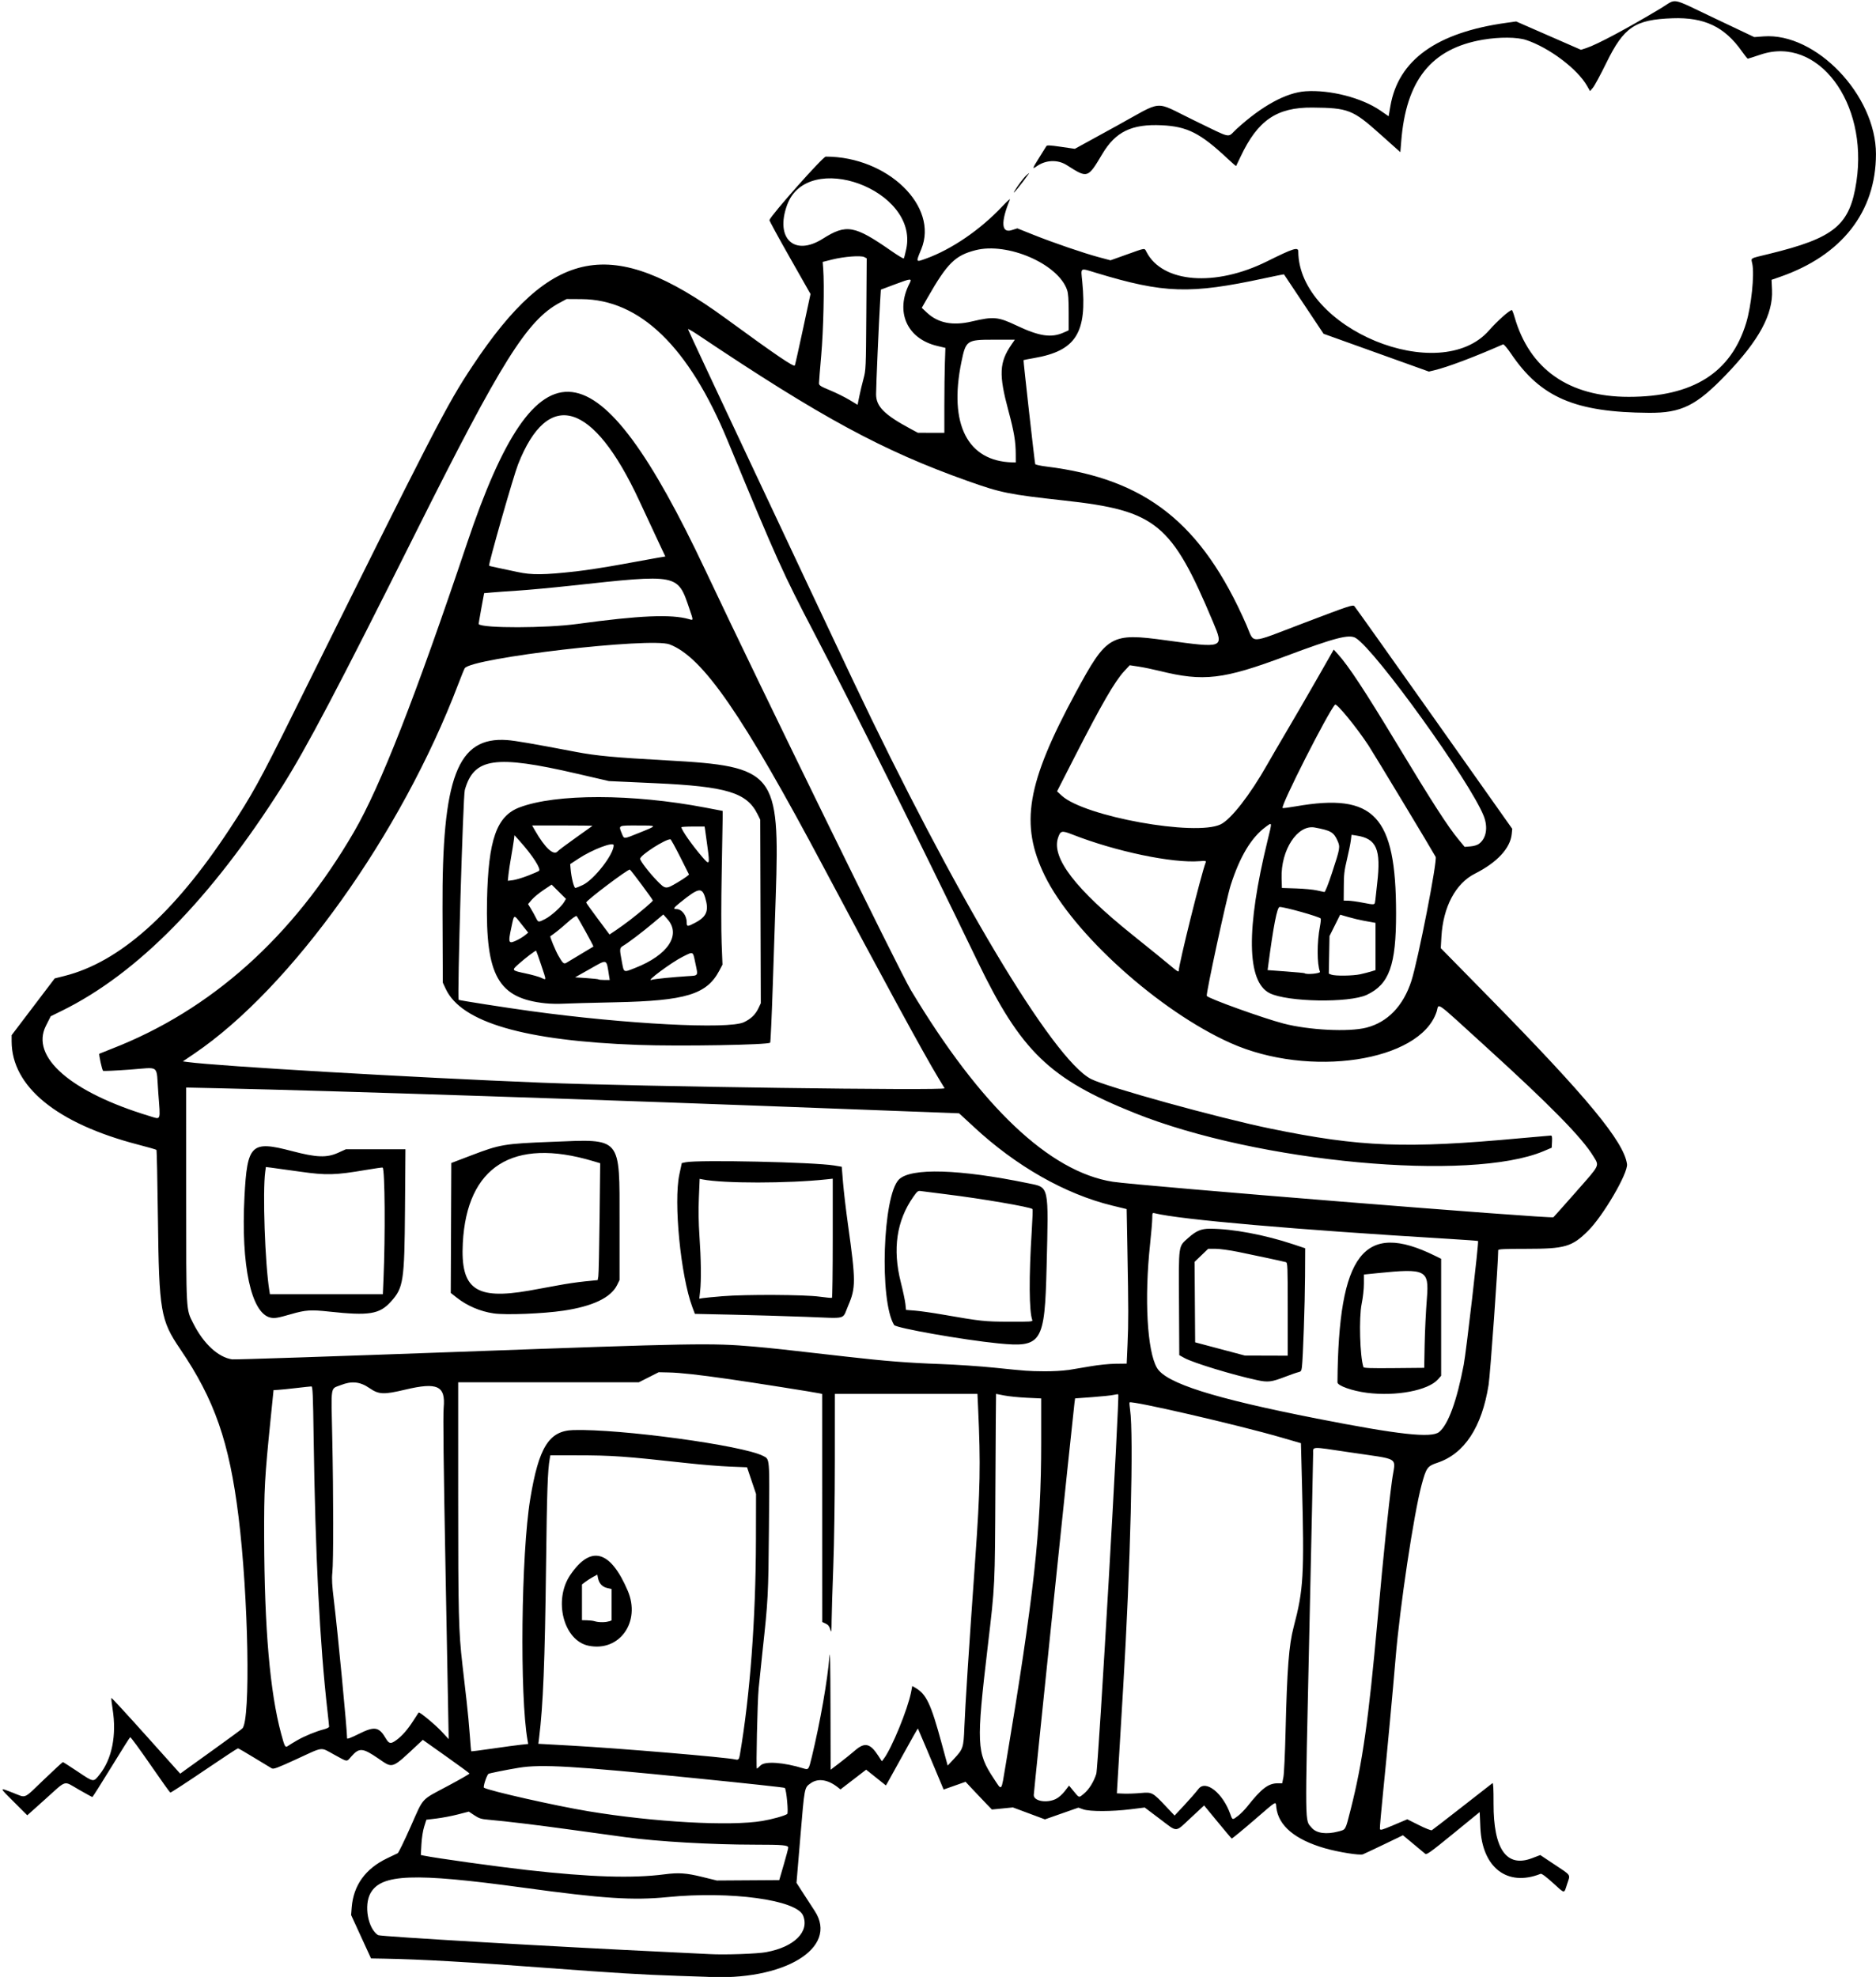 <?xml version="1.0" encoding="UTF-8" standalone="no"?>
<svg id="svg4509" xmlns:rdf="http://www.w3.org/1999/02/22-rdf-syntax-ns#" xmlns="http://www.w3.org/2000/svg" height="1868" viewBox="0 0 1773 1868" width="1773" version="1.1" xmlns:cc="http://creativecommons.org/ns#" xmlns:dc="http://purl.org/dc/elements/1.1/">
<path id="path4519" d="m639.5 1866.9c-29.981-0.918-61.61-2.837-122.5-7.43-73.542-5.547-119.75-8.181-153.92-8.774l-12.421-0.215-9.408-20.5-9.408-20.5 0.56-7.169c1.637-20.952 13.007-36.688 33.599-46.502 4.675-2.228 9.117-4.351 9.87-4.717 0.754-0.366 6.263-11.679 12.243-25.139 12.611-28.386 9.109-24.558 35.197-38.473 11.343-6.05 20.525-11.322 20.406-11.715-0.119-0.393-10.092-7.712-22.162-16.263l-21.945-15.547-3.555 3.325c-26.426 24.714-24.371 23.95-38.461 14.313-14.872-10.172-18.073-10.42-25.505-1.977-4.706 5.347-3.075 5.512-16.171-1.635-13.506-7.371-9.517-7.825-35.246 4.011-18.491 8.507-22.075 9.844-23.846 8.896-1.146-0.613-8.594-5.119-16.551-10.012-7.957-4.893-14.894-8.896-15.416-8.896-0.522 0-14.917 9.475-31.989 21.055s-31.432 20.918-31.91 20.75c-0.478-0.168-9.019-12.126-18.98-26.574-9.961-14.448-18.486-26.037-18.945-25.754-0.459 0.283-8.558 13.117-17.999 28.519-9.443 15.4-17.423 28-17.735 28-0.312 0-6.138-3.186-12.946-7.08-14.764-8.445-10.681-9.611-31.404 8.962l-17.163 15.382-12.362-12.333c-14.572-14.537-14.519-14.087-1.051-8.885 12.88 4.975 9.175 6.586 29.438-12.796 9.344-8.938 17.27-16.25 17.612-16.25 0.343 0 6.724 4.083 14.182 9.074 15.138 10.132 14.64 10.065 20.475 2.733 11.808-14.838 16.267-37.267 12.332-62.023-0.87-5.474-1.375-10.161-1.122-10.414 0.253-0.253 14.988 15.744 32.745 35.55l32.285 36.01 4.587-3.338c2.523-1.836 15.387-11.086 28.587-20.555s24.725-17.964 25.611-18.878c7.843-8.088 5.704-124.28-3.685-200.16-8.73-70.559-22.638-110.48-55.151-158.32-18.514-27.239-19.95-35.634-21.007-122.86-0.431-35.571-1.064-64.955-1.407-65.298-0.343-0.343-8.214-2.595-17.492-5.005-76.626-19.9-119.37-54.8-119.37-97.6v-5.77l20.362-26.82 20.361-26.81 9.389-2.37c51.738-13.08 103.05-58.67 155.46-138.13 21.35-32.38 28.99-46.18 58.91-106.5 136.54-275.29 146.58-294.75 170.96-331.5 75.02-113.08 131.68-123.79 239.3-45.23 48.196 35.183 64.708 46.404 65.478 44.498 0.393-0.973 3.884-16.549 7.758-34.612l7.043-32.842-19.569-34.474c-10.77-18.96-19.43-34.87-19.26-35.36 1.78-5.07 50.54-59.98 53.26-59.98 58.479 0 106.97 47.036 90.23 87.532-5.214 12.617-5.333 12.378 4.416 8.874 24.119-8.669 51.278-27.212 71.937-49.117 4.559-4.834 7.918-7.889 7.463-6.789-8.795 21.287-8.186 32.076 1.638 28.988l5.363-1.686 15 5.993c18.991 7.588 47.738 17.438 62.022 21.252l11.022 2.943 15.379-5.495c18.093-6.464 16.623-6.272 18.607-2.435 15.181 29.356 64.985 33.249 113.97 8.909 24.918-12.382 29.491-13.828 29.515-9.33 0.391 72.858 133.84 127.92 180.41 74.444 7.49-8.601 19.264-19.083 21.434-19.083 0.365 0 1.484 2.865 2.487 6.367 14.186 49.533 51.422 75.632 107.9 75.632 60.732 0 96.775-22.707 111.11-70 4.791-15.805 7.844-45.079 5.787-55.499-1.211-6.137-3.166-4.939 15.492-9.489 62.3-15.18 76.7-27.05 82.9-68.51 11.2-74.771-36.5-138.05-90.5-119.92-6.325 2.124-11.808 3.875-12.185 3.892-0.377 0.017-2.899-3.12-5.606-6.97-16.289-23.17-35.454-32.293-65.592-31.223-35.48 1.26-45.892 8.271-62.436 42.044-5.437 11.098-11.137 21.666-12.668 23.483l-2.782 3.304-2.864-5.015c-9.136-15.996-35.758-36.04-57.466-43.265-8.505-2.831-25.321-2.959-40.902-0.311-48.828 8.296-72.835 38.323-77.266 96.64l-0.8 9.65-19.5-17.42c-25.44-22.726-29.785-24.418-63.5-24.733-33.759-0.315-51.75 11.963-67.981 46.396-2.189 4.645-4.086 8.617-4.215 8.826-0.129 0.21-3.737-2.903-8.019-6.917-25.814-24.201-38.116-30.439-62.285-31.583-28.292-1.34-43.598 6.038-56.107 27.046-13.867 23.289-13.824 23.275-33.638 10.627-8.564-5.467-19.891-5.011-28.542 1.149-4.322 3.077-4.02 2.069 2.454-8.204 3.293-5.225 6.327-10.097 6.742-10.826 0.621-1.089 3.092-0.988 13.864 0.571l13.109 1.897 38.809-21.292c46.139-25.313 34.905-24.417 73.341-5.851 37.856 18.286 31.349 16.944 40.698 8.397 23.876-21.828 46.841-34.379 65.185-35.623 23.198-1.574 53.122 6.131 70.684 18.201l7.84 5.388 1.678-9.681c7.543-43.523 43.727-69.464 109.62-78.589l9.237-1.279 30.629 13.386 30.629 13.386 5.134-1.683c10.138-3.324 38.621-18.528 70.282-37.516 15.85-9.505 7.761-11.025 51.371 9.651l36.986 17.536 8.807-0.665c49.5-3.723 106.2 55.645 106.2 111.12 0 54.538-32.17 95.759-90.588 116.08l-8.088 2.813 0.446 9.548c1.073 23.004-12.283 47.671-43.269 79.912-28.324 29.472-42.301 36.404-73 36.208-69.745-0.446-102.32-14.408-130.4-55.89-3.483-5.146-6.821-9.092-7.455-8.813-27.635 12.147-52.644 21.561-65.171 24.531l-5.022 1.191-49.763-17.852-49.763-17.852-18.599-27.944c-10.23-15.369-18.69-28.057-18.8-28.196-0.111-0.139-8.487 1.532-18.615 3.714-70.222 15.127-94.725 14.342-158.75-5.082-15.878-4.818-14.639-5.598-13.276 8.367 4.726 48.4-6.016 65.317-45.805 72.137-5.178 0.887-9.541 1.74-9.696 1.895-0.323 0.323 10.496 96.687 11.032 98.261 0.195 0.571 5.017 1.616 10.716 2.322 93.931 11.63 146.73 53.439 188.86 149.56 8.032 18.323 0.881 18.564 54.544-1.841 42.974-16.341 46.06-17.364 47.564-15.778 0.885 0.933 34.802 48.638 75.371 106.01l73.762 104.32-0.467 4.858c-1.294 13.464-13.795 26.952-34.775 37.52-18.276 9.206-30.066 31.413-31.682 59.674l-0.611 10.685 45.977 46.815c92.441 94.124 127.21 136.18 130.04 157.29 1.125 8.39-22.51 48.886-36.786 63.028-15.26 15.117-21.735 16.999-58.487 16.999-20.496 0-26.45 0.281-26.447 1.25 0.036 11.482-7.523 117.41-9.08 127.25-6.34 40.05-22.855 65.168-48.424 73.651-9.409 3.122-10.556 4.729-14.886 20.849-7.46 27.773-20.563 115.07-24.616 164-2.346 28.327-8.175 90.897-11.579 124.3-1.95 19.138-3.405 35.636-3.232 36.661 0.282 1.676 1.605 1.319 13.107-3.533l12.794-5.398 11.002 5.518c6.096 3.057 11.539 5.197 12.206 4.799 0.663-0.395 13.58-10.371 28.705-22.17 15.125-11.798 27.984-21.83 28.577-22.291 0.761-0.594 1.064 5.084 1.033 19.389-0.092 43.094 12.286 60.646 36.327 51.513l7.835-2.977 12.364 8.232c17.501 11.652 16.119 9.637 13.044 19.018-3.15 9.609-1.669 9.728-13.646-1.097-6.645-6.006-10.477-8.805-11.5-8.398-31.411 12.497-55.228-5.805-56.891-43.719l-0.643-14.657-24.963 20.369c-21.369 17.436-25.184 20.182-26.5 19.073-0.845-0.713-5.928-4.948-11.295-9.412l-9.759-8.116-17.741 8.541c-9.758 4.697-18.82 8.964-20.138 9.481-2.947 1.156-23.464-2.132-36.044-5.777-28.172-8.162-43.719-21.23-45.76-38.464-0.734-6.195 1.583-7.528-21.503 12.369-11.008 9.488-20.303 17.104-20.656 16.926-0.352-0.178-6.363-7.282-13.357-15.786l-12.716-15.462-12.68 11.786c-15.093 14.028-11.944 13.936-29.286 0.863l-14.185-10.693-13.208 1.645c-17.736 2.209-38.692 2.254-44.84 0.097l-4.631-1.625-15.812 5.541-15.812 5.541-15.138-5.64-15.138-5.64-9.918 0.986-9.918 0.986-5-5.148c-2.75-2.832-8.35-8.724-12.444-13.095l-7.444-7.947-10.377 3.658-10.377 3.658-1.536-3.701c-8.745-21.069-22.515-53.729-22.755-53.969-0.167-0.167-6.302 10.625-13.633 23.982s-14.072 25.531-14.98 27.052l-1.651 2.766-9.328-7.448-9.328-7.448-12.13 9.331-12.13 9.331-2.443-1.935c-9.456-7.491-18.853-8.885-25.829-3.832-5.897 4.272-5.649 2.97-9.657 50.732l-3.631 43.264 5.041 7.858c2.772 4.322 8.249 12.753 12.169 18.736 22.972 35.053-29.274 66.598-103.04 62.211-1.375-0.082-13.75-0.493-27.5-0.915zm84.849-22.41c26.297-4.787 40.919-19.375 34.633-34.553-6.15-14.8-68.58-23.3-127.98-17.4-32.893 3.268-60.814 1.436-137-8.987-102.99-14.09-133.81-12.935-143.9 5.391-6.326 11.498-2.335 33.379 7.214 39.547 2.055 1.327 168.53 11.04 275.18 16.054 17.6 0.828 34.925 1.672 38.5 1.876 13.877 0.794 44.628-0.286 53.349-1.873zm16.34-82.5c2.323-7.975 4.245-15.229 4.269-16.119 0.068-2.435-4.612-2.857-31.955-2.876-41.093-0.029-91.421-2.941-121.5-7.029-7.7-1.047-30.2-4.137-50-6.869-34.434-4.75-62.81-8.187-79.974-9.687-6.794-0.594-8.749-1.211-13.213-4.176l-5.239-3.479-10.287 2.658c-5.658 1.462-14.687 3.19-20.065 3.84l-9.779 1.182-2.055 6.527c-1.208 3.834-2.284 10.71-2.609 16.667l-0.554 10.14 2.888 0.599c11.268 2.336 68.725 10.347 97.388 13.578 59.978 6.762 99.715 8.007 130.02 4.075 13.365-1.734 20.535-1.246 35.483 2.414l14 3.429 29.48-0.188 29.48-0.188 4.224-14.5zm524.21-31.461c7.159-1.905 6.531-0.786 11.567-20.608 11.254-44.295 16.829-83.581 25.533-179.93 5.739-63.525 9.948-104.11 13.614-131.26 3.123-23.13 9.59-18.995-41.797-26.728-34.938-5.258-32.826-5.337-32.774 1.234 0.023 2.888-1.629 80.4-3.672 172.25-4.117 185.13-4.262 173.72 2.307 181.53 4.399 5.228 13.836 6.542 25.222 3.511zm-544.34-9.956c9.132-1.542 20.687-4.763 23.423-6.53 1.335-0.862-0.708-23.114-2.265-24.671-0.448-0.448-35.197-4.209-86.215-9.332-113.34-11.382-143.82-13.18-165-9.738-11.485 1.866-28.429 5.273-28.941 5.819-1.844 1.965-5.2 12.477-4.17 13.06 5.426 3.072 67.672 17.111 98.61 22.24 62.23 10.316 134.02 14.31 164.56 9.153zm449.57-4.846c2.353-1.795 6.233-5.732 8.623-8.75 13.562-17.126 19.915-21.956 28.905-21.977l4.151-0.01 1.134-5.75c0.624-3.163 1.536-22.4 2.027-42.75 1.442-59.754 3.176-82.208 7.659-99.164 9.35-35.362 10.129-48.883 7.853-136.26l-0.975-37.421-18.5-5.373c-40.974-11.901-141.5-35.123-143.47-33.145-0.239 0.239-0.015 3.343 0.499 6.897 3.465 23.978 0.377 147.83-6.558 262.96-2.998 49.775-5.553 92.525-5.679 95l-0.229 4.5 6.47 0.28c3.558 0.154 10.683-0.094 15.833-0.551 11.084-0.984 11.341-0.848 24.428 13.017l7.791 8.254 8.9-9.5c4.895-5.225 11.064-12.287 13.709-15.692 6.893-8.876 22.979 3.917 30.087 23.928 2.011 5.662 1.915 5.643 7.345 1.501zm-172.32-15.884c2.686-1.3 6.036-4.217 8.496-7.396l4.062-5.249 4.442 5.396c5.212 6.33 4.751 6.212 9.368 2.407 5.048-4.161 9.511-11.257 11.929-18.968 1.906-6.076 22.205-357.07 20.736-358.54-0.215-0.215-2.179 0.024-4.363 0.531-2.184 0.507-11.268 1.455-20.185 2.105l-16.213 1.183-0.574 4.089c-1.153 8.218-38.5 367.82-38.5 370.71 0 5.73 12.168 7.914 20.803 3.734zm-47.38-32c26.8-160.4 33.6-222 33.6-304.6v-41.885l-13.75-0.654c-7.562-0.36-17.125-1.328-21.25-2.152-4.125-0.824-7.578-1.499-7.674-1.5-0.096-0.001-0.367 39.486-0.602 87.749-0.466 95.35-0.308 92.051-7.186 150.43-10.96 93.028-10.612 100.77 5.646 125.29 7.953 11.996 6.878 13.216 11.215-12.719zm-183.16-7.832c7.966-33.157 14.857-72.446 16.648-94.918 0.573-7.191 0.881 8.027 0.976 48.295l0.139 58.795 8.23-6.265c4.526-3.446 11.252-8.866 14.946-12.045 9.155-7.88 14.209-6.682 21.902 5.189l3.331 5.141 1.772-2.305c7.494-9.748 22.758-46.98 25.857-63.068l1.11-5.763 3.019 1.763c10.328 6.031 14.568 15.006 24.701 52.288l5.747 21.143 5.997-6.411c8.608-9.202 9.035-10.502 9.774-29.756 0.776-20.212 4.178-72.809 10.219-158 4.807-67.782 5.237-90.119 2.765-143.75l-0.611-13.25h-67.379-67.379l-0.026 62.75c-0.015 36.206-0.64 78.824-1.477 100.75-0.798 20.9-1.496 43.625-1.551 50.5-0.09 11.297-0.213 12.115-1.282 8.5-0.874-2.955-2.024-4.392-4.402-5.5l-3.219-1.5-0.022-107.73-0.022-107.73-2.25-0.532c-3.949-0.935-63.478-10.324-85.25-13.446-29.617-4.247-46.509-6.114-57.5-6.353l-9.5-0.207-9.378 4.75-9.378 4.75h-85.372-85.372l0.004 108.75c0.004 110.45 0.411 126.66 3.969 157.75 1.07 9.35 2.852 24.875 3.959 34.5s2.481 24.217 3.052 32.427c0.571 8.21 1.179 15.068 1.35 15.24 0.172 0.172 9.279-0.993 20.239-2.588s23.004-3.222 26.765-3.615l6.838-0.716-0.561-3.124c-7.546-42.006-6.098-176.3 2.461-228.27 8.079-49.054 17.748-64.522 40.757-65.199 44.219-1.302 160.05 14.457 179.25 24.387 6.495 3.358 6.225 0.084 5.615 68.223-0.575 64.224-0.759 67.716-6.205 117.73-1.377 12.65-2.969 27.95-3.536 34-1.156 12.322-2.561 75.5-1.678 75.5 0.312 0 1.917-1.35 3.567-3 4.179-4.179 21.729-2.929 40.654 2.895 4.638 1.427 4.819 1.17 7.737-10.978zm-68.008-1.996c9.591-55.948 15.012-128.44 15.175-202.92l0.095-43.5-4.252-12.594-4.252-12.594-16.248-0.645c-8.936-0.355-26.598-1.781-39.248-3.17-60.926-6.69-71.817-7.461-105.7-7.482l-24.705-0.015-0.582 3.25c-1.938 10.825-2.617 30.398-3.46 99.75-1.13 93.023-2.751 133.11-6.652 164.54l-0.626 5.041 31.365 1.745c45.729 2.544 146.63 11.055 154.86 13.063 2.791 0.681 3.47-0.036 4.229-4.468zm-143.04-103c-23.607-4.875-33.442-43.102-17.216-66.918 19.381-28.446 37.829-23.388 54.233 14.869 12.642 29.484-7.71 58.1-37.017 52.049zm19.245-22.949 2.565-0.975v-14.833-14.833l-4.165-0.942c-4.622-1.046-7.642-4.288-8.685-9.325l-0.66-3.3-3.983 2.137c-2.191 1.175-5.453 3.258-7.25 4.629l-3.267 2.492v16.881 16.881l4.75 0.1c2.612 0.055 5.875 0.46 7.25 0.9 3.588 1.149 10.444 1.162 13.435 0.025zm-294.57 112.3c7.013-4.037 18.022-8.548 25.381-10.401 2.611-0.657 4.746-1.774 4.746-2.481s-0.66-7.066-1.466-14.131c-7.381-64.678-11.546-146.93-13.146-259.6-0.566-39.883-0.908-47.75-2.075-47.75-0.768 0-7.115 0.67-14.105 1.49s-14.733 1.607-17.207 1.75l-4.498 0.261-2.639 26c-5.835 57.488-6.37 67.234-6.235 113.5 0.25 85.642 5.45 145.72 16.014 185 3.446 12.815 3.89 13.586 6.681 11.586 1.197-0.858 5.043-3.21 8.548-5.227zm93.728-0.195c5.378-3.911 10.723-10.04 16.135-18.503 2.519-3.939 4.727-7.342 4.907-7.562 0.736-0.903 15.838 11.621 21.874 18.14l6.485 7.004-0.037-3.872c-0.021-2.129-1.296-70.247-2.835-151.37-1.976-104.19-2.517-150.55-1.843-157.89 1.9-20.676-5.818-24.31-36.284-17.088-20.574 4.877-24.985 4.679-33.992-1.524-8.751-6.027-16.742-6.829-27.068-2.714-9.886 3.939-9.042-1.391-7.95 50.214 1.16 54.808 1.192 116.7 0.066 127-0.629 5.755-0.28 11.92 1.502 26.5 3.594 29.416 12.442 121.87 12.442 130.02 0 0.889 3.736-0.514 10.866-4.08 15.137-7.571 19.259-6.904 25.749 4.171 3.033 5.175 4.663 5.429 9.985 1.558zm985.54-291.13c8.55-7.048 16.668-29.268 23.211-63.533 2.346-12.288 14.37-116.14 13.536-116.92-0.215-0.201-12.766-1.11-27.891-2.02-144.79-8.713-253.87-18.222-277.73-24.211-2.146-0.538-2.27-0.278-2.289 4.789-0.011 2.947-0.939 13.908-2.061 24.358-5.533 51.52-2.767 101.14 6.522 116.99 8.467 14.448 53.376 28.682 151.06 47.879 77.66 15.262 108.41 18.629 115.64 12.665zm-68.238-36.997c-13.953-1.779-27.917-6.734-27.893-9.896 0.925-121.72 24.895-152.79 92.238-119.56l5.75 2.837v55.257 55.257l-2.931 3.338c-9.24 10.524-39.56 16.288-67.163 12.768zm54.5-45.6c0.224-12.1 1.185-31.817 2.136-43.815 2.124-26.79-0.879-28.308-46.79-23.652l-12.75 1.293v8.698c0 4.957-0.916 13.167-2.13 19.087-2.675 13.047-1.658 49.385 1.669 59.655 0.321 0.99 6.625 1.208 28.934 1l28.524-0.265 0.406-22zm-158.4 33.6c-22.772-4.874-60.089-16.23-68.5-20.847l-5-2.744-0.259-49.268c-0.296-56.282-0.766-52.97 8.729-61.508 7.413-6.665 12.279-8.721 20.596-8.7 21.301 0.053 51.651 5.736 78.652 14.726l11.282 3.756-0.134 26.5c-0.13 25.792-1.907 77.207-2.963 85.746-0.448 3.62-0.921 4.329-3.214 4.807-1.479 0.308-7.189 2.289-12.689 4.401-12.912 4.959-16.162 5.343-26.5 3.13zm29-67.017c0-40.981-0.118-43.967-1.75-44.44-2.611-0.757-28.744-6.373-45.156-9.704-7.923-1.608-17.525-2.924-21.337-2.924h-6.931l-6.425 6.17-6.425 6.17 0.262 38.023 0.262 38.023 23.5 6.245 23.5 6.245 20.25 0.063 20.25 0.062v-43.933zm-207.5 57.5c4.95-0.768 14.625-2.39 21.5-3.603 6.961-1.229 17.219-2.263 23.149-2.335l10.649-0.129 0.826-18.5c0.911-20.41 0.89-33.32-0.147-89.506l-0.701-38.006-13.536-3.296c-44.496-10.835-91-37.266-130.98-74.445-4.819-4.481-9.915-9.186-11.325-10.456l-2.564-2.309-91.436-3.468c-254.06-9.7-495.5-17.7-608.25-20.2l-30.75-0.685 0.015 101.41c0.016 112.34-0.239 107.64 6.593 121.26 9.702 19.35 23.62 32.246 36.885 34.175 2.204 0.321 98.057-2.858 213.01-7.064 224.04-8.197 240.2-8.485 280-5 17.164 1.503 27.36 2.61 87 9.447 36.537 4.188 58.919 5.951 89.5 7.049 14.575 0.523 37.525 2.079 51 3.457 31.623 3.234 31.161 3.201 47 3.385 7.46 0.087 17.527-0.468 22.5-1.24zm-66-25.183c-33.098-3.276-96.713-14.493-98.489-17.367-14.061-22.752-10.787-122.17 4.528-137.49 11.232-11.232 57.176-9.878 122.46 3.611 19.725 4.075 19.03 0.878 17.123 78.861-1.764 72.126-4.493 76.455-45.623 72.384zm32.134-21.894c-3.111-8.107-3.319-41.106-0.535-84.727 0.693-10.855 1.013-19.984 0.711-20.286-1.961-1.96-48.513-9.941-81.311-13.939-11.55-1.408-22.392-2.787-24.094-3.065-2.847-0.465-3.427-0.031-7.269 5.446-15.808 22.536-19.748 49.328-11.848 80.565 2.084 8.242 4.055 17.522 4.379 20.623l0.589 5.638 8.621 0.687c4.741 0.378 16.496 2.058 26.121 3.733 36.259 6.311 39.402 6.648 62.857 6.743 19.552 0.079 22.284-0.099 21.778-1.419zm-720.13-2.5c-18.18-4.147-27.874-49.335-24.484-114.12 2.606-49.787 6.29-53.334 44.882-43.202 23.364 6.135 32.901 6.471 43.77 1.542l7.168-3.25h28.161 28.161l-0.428 56.75c-0.513 67.972-1.442 74.071-13.284 87.179-10.813 11.968-20.525 13.537-58.445 9.441-17.34-1.873-22.23-1.543-36 2.431-12.602 3.636-15.569 4.128-19.5 3.231zm106.89-35.8c1.808-42.067 1.361-103.83-0.766-105.95-0.208-0.208-7.072 0.762-15.253 2.155-29.62 5.044-37.771 5.266-62.875 1.709-12.1-1.715-24.304-3.402-27.12-3.749l-5.12-0.632-0.6 4.362c-2.598 18.882-0.234 87.078 3.904 112.61l0.527 3.25h53.357 53.357l0.591-13.75zm399.11 35.1c-18.7-0.698-49.93-1.616-69.401-2.04l-35.401-0.771-2.391-6.397c-11.027-29.504-17.863-99.277-12.28-125.34l2.3-10.735 3.586-0.765c11.786-2.513 121.58-0.121 140.59 3.063l7 1.172 1.224 15c0.673 8.25 2.796 26.25 4.718 40 7.393 52.892 7.404 59.443 0.12 76.29-5.884 13.61 0.159 12.023-40.062 10.522zm-78.5-19.5c21.837-1.788 77.301-1.522 91.5 0.439 6.05 0.836 11.338 1.329 11.75 1.096 0.412-0.233 0.75-25.655 0.75-56.493v-56.07l-5.75 0.618c-36.8 3.954-97.477 3.981-117.39 0.051l-2.64-0.521-0.74 17.768c-0.49 11.762-0.305 24.034 0.547 36.305 1.518 21.857 1.764 41.667 0.645 51.845l-0.804 7.308 3.316-0.538c1.824-0.296 10.291-1.11 18.816-1.808zm-216.52 16.243c-12.632-1.857-24.898-7.084-34.734-14.802l-5.758-4.517 0.258-61.394 0.258-61.394 18.5-7.056c27.711-10.569 31.12-11.144 76.719-12.954 66.258-2.63 63.781-5.566 63.781 75.605v55l-2.338 4.747c-5.854 11.887-22.97 20.058-50.662 24.186-19.309 2.878-54.607 4.257-66.023 2.579zm33.52-21.5c7.975-1.391 20.35-3.651 27.5-5.021 7.15-1.37 18.474-3.038 25.165-3.707l12.165-1.216 0.621-3.542c0.341-1.948 0.881-26.795 1.198-55.216l0.578-51.674-7.011-2.088c-75.368-22.446-119.03 5.077-122.84 77.436-2.296 43.589 11.992 53.862 62.623 45.028zm989.96-93.916c22.583-25.599 21.63-23.608 15.851-33.113-10.65-17.518-40.696-48.115-101.7-103.56-50.279-45.701-43.676-41.055-46.484-32.71-15.78 46.889-120.14 62.642-194.58 29.372-67.5-30.14-148.9-103.45-175.65-158.09-23.73-48.538-17.22-87.098 29.207-173 29.49-54.563 33.089-56.643 85.567-49.433 54.551 7.495 54.659 7.453 44.313-17.139-39.3-93.56-53.8-105.41-140.5-114.95-52.89-5.82-59.78-7.21-91.76-18.59-80.15-28.5-138.1-59.89-254.15-137.67-5.723-3.836-10.162-6.355-9.865-5.598 2.074 5.278 106.12 226.72 155.23 330.38 96.41 203.49 189.41 359.31 225.62 378.04 14.519 7.508 120.69 36.844 169.82 46.923 85.025 17.443 127.68 19.069 236.44 9.016 14.761-1.365 27.496-2.481 28.3-2.481 1.147 0 1.397 1.235 1.161 5.742l-0.3 5.742-7.5 3.179c-69.331 29.389-270.28 10.733-386.5-35.883-80.64-32.3-107.5-58.22-148.78-143.7-56.16-116.3-118.24-241.07-153.74-309-30.44-58.25-35.12-68.64-82.33-182.73-36.71-88.74-82.82-133.36-138.15-133.69l-14-0.083-6.5 3.478c-30.791 16.473-55.111 55.279-135.88 216.81-73.77 147.54-103.41 203.86-126.42 240.22-67.12 106.04-136.82 176.96-208.49 212.14l-10.288 5.05-4.58 9.119c-14.752 29.372 23.544 62.666 97.987 85.189 11.1 3.358 10.33 5.383 8.278-21.754-2.098-27.754 2.182-24.245-27.006-22.141-13.509 0.974-24.849 1.484-25.2 1.133-1.006-1.006-4.226-15.731-3.53-16.142 0.342-0.21 5.574-2.3 11.624-4.64 93.96-36.48 171.34-105.71 228.97-204.85 25-43 58.02-127.28 107.01-273.11 66.451-197.81 122.82-191.24 225.41 26.29 53.182 112.76 182.99 377.91 193.97 396.21 65.96 109.94 131.04 171.69 190.84 181.07 23.891 3.749 414.71 35.213 416.43 33.526 0.898-0.88 10.719-11.9 21.824-24.488zm-597.33-97.4c-0.245-0.412-2.894-4.8-5.886-9.75-13.44-22.14-53.33-95.42-107.78-197.9-77.36-145.6-114.73-199.71-146.17-211.66-18.05-6.85-186.32 12.67-193.56 22.47-0.49 0.65-3.28 7.49-6.21 15.19-53.81 141.44-157.72 286.84-249.4 349l-10.841 7.35 4.341 0.589c28.999 3.937 213.24 14.694 334.84 19.548 92.08 3.676 382.11 7.686 380.67 5.262zm-289.67-40.87c-107.35-3.92-166.9-21.25-181.72-52.9l-2.78-5.93-0.29-69.33c-0.531-124.96 14.097-163.27 61.045-159.87 7.81 0.566 24.184 3.381 65.25 11.22 19.123 3.65 36.403 5.255 85.87 7.978 102.28 5.628 106.7 11.148 102.78 128.5-0.597 17.875-1.867 56.023-2.821 84.774s-2.052 52.786-2.439 53.413c-1.321 2.138-85.432 3.581-124.88 2.142zm100.01-21.412c6.71-3.148 11.014-7.301 13.876-13.389l2.161-4.597-0.28-86.71-0.27-86.72-2.45-4.97c-10.16-20.65-29.08-26.4-97.05-29.5l-43.5-1.984-30.26-7.01c-77.36-17.92-97.41-15-105.95 15.46-1.661 5.926-7.242 196.11-5.817 198.23 0.342 0.51 44.507 7.405 68.523 10.698 89.489 12.268 186.43 17.325 201.01 10.486zm-187.54-17.905c-44.585-4.692-56.655-26.024-55.173-97.503 1.184-57.097 8.998-79.39 30.707-87.604 34.499-13.054 106.77-12.962 175.75 0.223l16.25 3.106-0.046 8.133c-0.025 4.473-0.43 27.933-0.898 52.133s-0.489 53.225-0.044 64.5l0.809 20.5-3.078 5.803c-11.83 22.305-31.701 28.351-97.743 29.736-22.825 0.479-45.325 1.084-50 1.345-4.675 0.261-12.115 0.094-16.534-0.371zm-3.91-35.94c-2.432-7.299-4.617-13.465-4.855-13.703-0.531-0.531-10.422 7.009-17.208 13.116-6.021 5.419-5.947 5.5 7.765 8.42 5.501 1.171 11.854 2.954 14.118 3.962 5.281 2.352 5.264 3.462 0.18-11.796zm64.049 9.899c-2.63-16.47-1.12-15.96-18.37-6.23l-13.74 7.75 10.893 0.727c5.991 0.4 11.129 0.962 11.417 1.25 0.288 0.288 2.756 0.523 5.484 0.523h4.961l-0.643-4.023zm52.941 2.148c6.021-0.599 15.334-1.364 20.697-1.7 11.254-0.706 10.611 0.332 7.869-12.706-2.342-11.134-1.634-10.782-11.679-5.804-10.811 5.357-36.644 24.591-29.386 21.879 0.854-0.319 6.479-1.07 12.5-1.669zm-28.134-9.566c30.815-12.097 43.486-31.16 30.511-45.901l-4.022-4.569-9.56 8.037c-10.133 8.519-23.497 18.666-28.4 21.562-3.483 2.057-3.546 2.84-1.214 15.059 2.03 10.635 1.276 10.29 12.685 5.811zm-51.42-13.04c6.325-3.762 11.658-6.962 11.85-7.112 0.396-0.308-14.555-27.415-15.888-28.806-0.501-0.522-4.138 2.024-8.663 6.065-6.251 5.583-12.239 10.397-16.173 13.002-0.601 0.398 4.79 13.423 7.588 18.334 4.168 7.317 5.244 8.251 7.699 6.687 1.148-0.731 7.262-4.408 13.587-8.17zm-59.566-13.54c2.236-1.112 5.353-3.082 6.926-4.376l2.861-2.353-6.257-7.874c-7.695-9.684-6.872-9.909-9.599 2.626-3.386 15.562-2.933 16.456 6.069 11.977zm105.57-18.3c10.351-7.974 22-17.917 22-18.779 0-0.932-20.414-28.416-21.695-29.208-1.427-0.882-41.318 29.185-41.299 31.127 0.004 0.376 4.971 7.326 11.039 15.444l11.032 14.761 6.211-4.169c3.416-2.293 9.136-6.423 12.711-9.177zm62.161 2.158c10.756-5.733 12.974-11.278 9.369-23.419-3.067-10.328-6.182-9.745-23.777 4.45-6.3 5.08-6.89 6.13-3.47 6.13 5.05 0 9.72 5.99 9.72 12.45 0 4.345 0.668 4.377 8.161 0.383zm-141.93-3.46c5.613-2.844 15.253-11.497 17.973-16.131l1.702-2.901-6.784-6.732-6.784-6.732-7.631 5.104c-4.197 2.807-9.209 6.948-11.138 9.201l-3.508 4.098 2.53 4.105c1.391 2.258 3.493 6.017 4.669 8.355 2.522 5.01 2.364 4.982 8.97 1.634zm35.58-32.13c10.81-5.22 29.19-28.87 29.19-37.54 0-3.652-20.162 4.009-33.303 12.655l-7.803 5.133 0.387 4.5c0.726 8.451 3.119 18 4.51 18 0.734 0 3.894-1.238 7.022-2.75zm89.228-2.232c3.598-2.123 7.585-4.705 8.861-5.738l2.32-1.878-8.361-16.63c-4.598-9.146-8.738-16.662-9.199-16.701-4.65-0.39-28.66 15.03-28.66 18.4 0 2.048 8.687 13.329 16.092 20.898 7.828 8.001 8.134 8.027 18.949 1.646zm-141.04-6.6c5.225-2.027 9.927-4.075 10.45-4.551 2.044-1.862-6.093-14.49-17.769-27.575l-5.447-6.105-0.659 5.157c-0.363 2.837-1.508 9.882-2.545 15.657-1.037 5.775-2.154 13.152-2.483 16.392l-0.597 5.892 4.776-0.591c2.627-0.325 9.05-2.249 14.275-4.277zm169.55-27.8c-0.9-6.67-1.86-13.58-2.13-15.37l-0.506-3.25h-10.955c-6.03 0-10.96 0.3-10.96 0.66 0 2.504 9.965 16.756 19.339 27.659 7.431 8.644 7.623 8.287 5.209-9.703zm-141.44 4.754c0.743-0.895 8.336-6.583 16.872-12.639 8.537-6.056 15.709-11.174 15.938-11.372 0.23-0.2-12.51-0.36-28.3-0.36h-28.709l2.722 4.75c9.536 16.64 17.729 24.128 21.468 19.622zm76.557-17.236c18.128-7.331 18.161-7.071-0.913-7.106-18.891-0.034-18.306-0.335-15 7.705 2.156 5.245 1.389 5.274 15.913-0.6zm687.75 183.89c20.002-5.116 34.794-20.457 42.446-44.022 6.26-19.279 24.778-113.92 22.961-117.36-2.825-5.337-58.694-98.008-63.387-105.14-11.491-17.47-30.12-40.215-31.668-38.666-6.22 6.22-51.615 95.651-49.584 97.682 0.277 0.277 5.862-0.432 12.41-1.576 74.309-12.981 94.766 8.818 94.833 101.06 0.036 49.08-6.438 67.091-27.688 77.035-16.723 7.826-75.152 6.801-91.858-1.611-21.61-10.882-22.294-60.855-1.97-143.92 4.531-18.518 4.627-17.799-1.747-13.12-13.551 9.947-24.439 28.097-33.066 55.12-4 12.529-23.534 102.98-22.576 104.54 1.515 2.452 53.245 21.072 72.478 26.089 24.041 6.271 61.796 8.147 78.415 3.897zm-5.9-50.41c3.3-0.725 7.912-1.906 10.25-2.623l4.25-1.304v-22.323-22.323l-2.25-0.424c-1.238-0.233-5.221-0.952-8.853-1.598-3.632-0.646-10.138-2.195-14.459-3.442l-7.855-2.267-5.041 10.096-5.041 10.096-0.331 17.752-0.331 17.752 2.331 0.934c3.461 1.387 20.454 1.183 27.331-0.328zm-38-2.36c-2.889-7.348-2.913-27.847-0.05-42.75 0.74-3.85 1.048-7.282 0.684-7.626-2.042-1.934-33.839-10.851-38.751-10.867-2.4-0.008-5.902 17.989-10.909 56.077l-0.471 3.584 17.235 1.26c9.479 0.693 17.423 1.442 17.652 1.666 1.58 1.542 15.249 0.285 14.609-1.343zm-133.5-0.85c0-6.091 21.212-91.392 25.499-102.54 0.555-1.444-0.124-1.579-5.698-1.132-25.836 2.074-79.422-9.152-120.31-25.202-10.058-3.949-11.309-3.65-13.582 3.239-6.225 18.863 16.518 48.434 70.587 91.778 15.95 12.786 31.925 25.739 35.5 28.785 6.187 5.27 8 6.42 8 5.07zm185.78-66.475c0.151-1.883 0.939-9.066 1.75-15.963 3.836-32.611-0.503-42.584-19.784-45.476l-4.444-0.666-0.65 5.341c-0.357 2.938-1.994 10.966-3.636 17.841-2.53 10.59-2.988 14.525-2.998 25.75l-0.1 13.26 4.25 0.05c2.337 0.028 8.525 0.88 13.75 1.894 11.502 2.232 11.432 2.244 11.775-2.021zm-40.9-26.17c7.694-23.444 7.848-24.343 5.186-30.361-3.557-8.041-6.358-9.665-21.51-12.465-16.292-3.012-32.174 21.294-31.333 47.949l0.289 9.174 13.5 0.443c7.425 0.243 16.2 1.074 19.5 1.847 3.3 0.772 6.535 1.463 7.189 1.534 0.694 0.076 3.686-7.476 7.179-18.12zm138.92-27.44c6.952-5.182 8.694-15.621 4.406-26.404-12.935-32.524-102.05-156.38-120.89-168.03-6.169-3.813-19.394-0.392-66.304 17.147-58.981 22.053-77.53 24.229-119 13.96-6.325-1.566-15.282-3.417-19.904-4.114l-8.404-1.266-5.163 5.547c-8.941 9.605-21.512 31.36-47.37 81.97l-16.157 31.623 4.415 4.07c21.392 19.719 126.36 38.667 150.22 27.116 9.783-4.736 27.723-27.761 43.97-56.433 3.74-6.6 12.293-21.284 19.006-32.631 6.714-11.347 19.334-33.104 28.045-48.349l15.838-27.718 4.203 4.642c9.803 10.828 25.395 34.53 55.164 83.857 33.613 55.697 48.495 78.794 58.673 91.062l5.695 6.864 5.425-0.45c3.294-0.273 6.489-1.243 8.134-2.469zm-852.3-207.72c59.168-8.082 88.855-9.362 105.62-4.553 4.336 1.243 4.315 1.649 0.494-9.611-11.31-33.37-9.91-33.1-112.61-21.94-17.325 1.883-39.375 3.928-49 4.545-9.625 0.617-20.863 1.423-24.974 1.793l-7.48 0.67-2.69 14.5c-1.48 7.975-2.571 14.621-2.423 14.77 3.96 3.985 63.407 3.869 93.062-0.182zm-1.161-49.665c9.812-1.096 29.612-4.179 44-6.85s29.379-5.389 33.311-6.039l7.15-1.182-5.023-10.676c-2.763-5.872-11.662-24.949-19.776-42.393-43.536-93.597-85.995-106.2-114.4-33.951-4.406 11.205-28.29 94.809-27.353 95.746 0.211 0.211 3.729 1.056 7.819 1.878 4.089 0.822 12.61 2.63 18.935 4.018 13.479 2.958 24.949 2.844 55.339-0.552zm415.63-110.67c-0.048-12.159-1.594-21.328-6.955-41.25-9.193-34.163-8.65-45.587 2.964-62.468l3.12-4.53h-20.374c-25.098 0-25.917 0.578-30.155 21.265-12.003 58.59 5.785 93.532 48.183 94.65l3.24 0.08-0.03-7.75zm-67.47-46c0-14.163 0.225-32.225 0.5-40.138l0.5-14.388-7.729-1.835c-28.68-6.807-39.976-32.385-26.129-59.163 2.48-4.796 1.365-4.736-13.141 0.707l-14 5.253-0.7 11.407c-1.177 19.181-3.83 79.975-3.814 87.425 0.024 11.595 7.788 19.396 32.515 32.671l7 3.758 12.5 0.027 12.5 0.027v-25.75zm-76.44-25.25c2.262-8.293 2.328-9.785 2.686-61.185l0.368-52.685-2.248-1.203c-3.194-1.709-19.204-0.49-30.365 2.313l-9 2.26 0.5 6.5c1.191 15.488 0.219 58.121-1.863 81.687-1.175 13.303-2.127 25.228-2.114 26.5 0.019 1.987 1.486 2.919 10.407 6.611 5.711 2.364 13.914 6.416 18.227 9.006l7.843 4.708 1.62-8.006c0.89-4.41 2.66-11.83 3.94-16.51zm189.19-43.761 4.75-2.127v-16.878c0-12.563-0.392-18.01-1.532-21.306-8.504-24.586-56.196-45.258-86.508-37.498-19.246 4.928-26.678 12.277-45.256 44.758l-5.542 9.689 4.951 4.631c10.481 9.803 24.357 12.503 42.387 8.248 20.43-4.822 24.796-4.426 42.188 3.826 21.517 10.209 32.846 11.902 44.562 6.656zm-148.72-79.17c11.722-55.816-93.412-94.32-112.68-41.27-11.454 31.529 6.823 48.796 33.691 31.831 22.413-14.153 29.929-12.814 64.95 11.575 6.084 4.237 11.334 7.387 11.667 7 0.333-0.387 1.403-4.498 2.377-9.136zm102.14-54.32c3.084-5.258 8.734-12.756 11.492-15.25 1.824-1.65 2.845-2.325 2.268-1.5-6.856 9.803-16.746 21.841-13.759 16.75z"/>
</svg>
